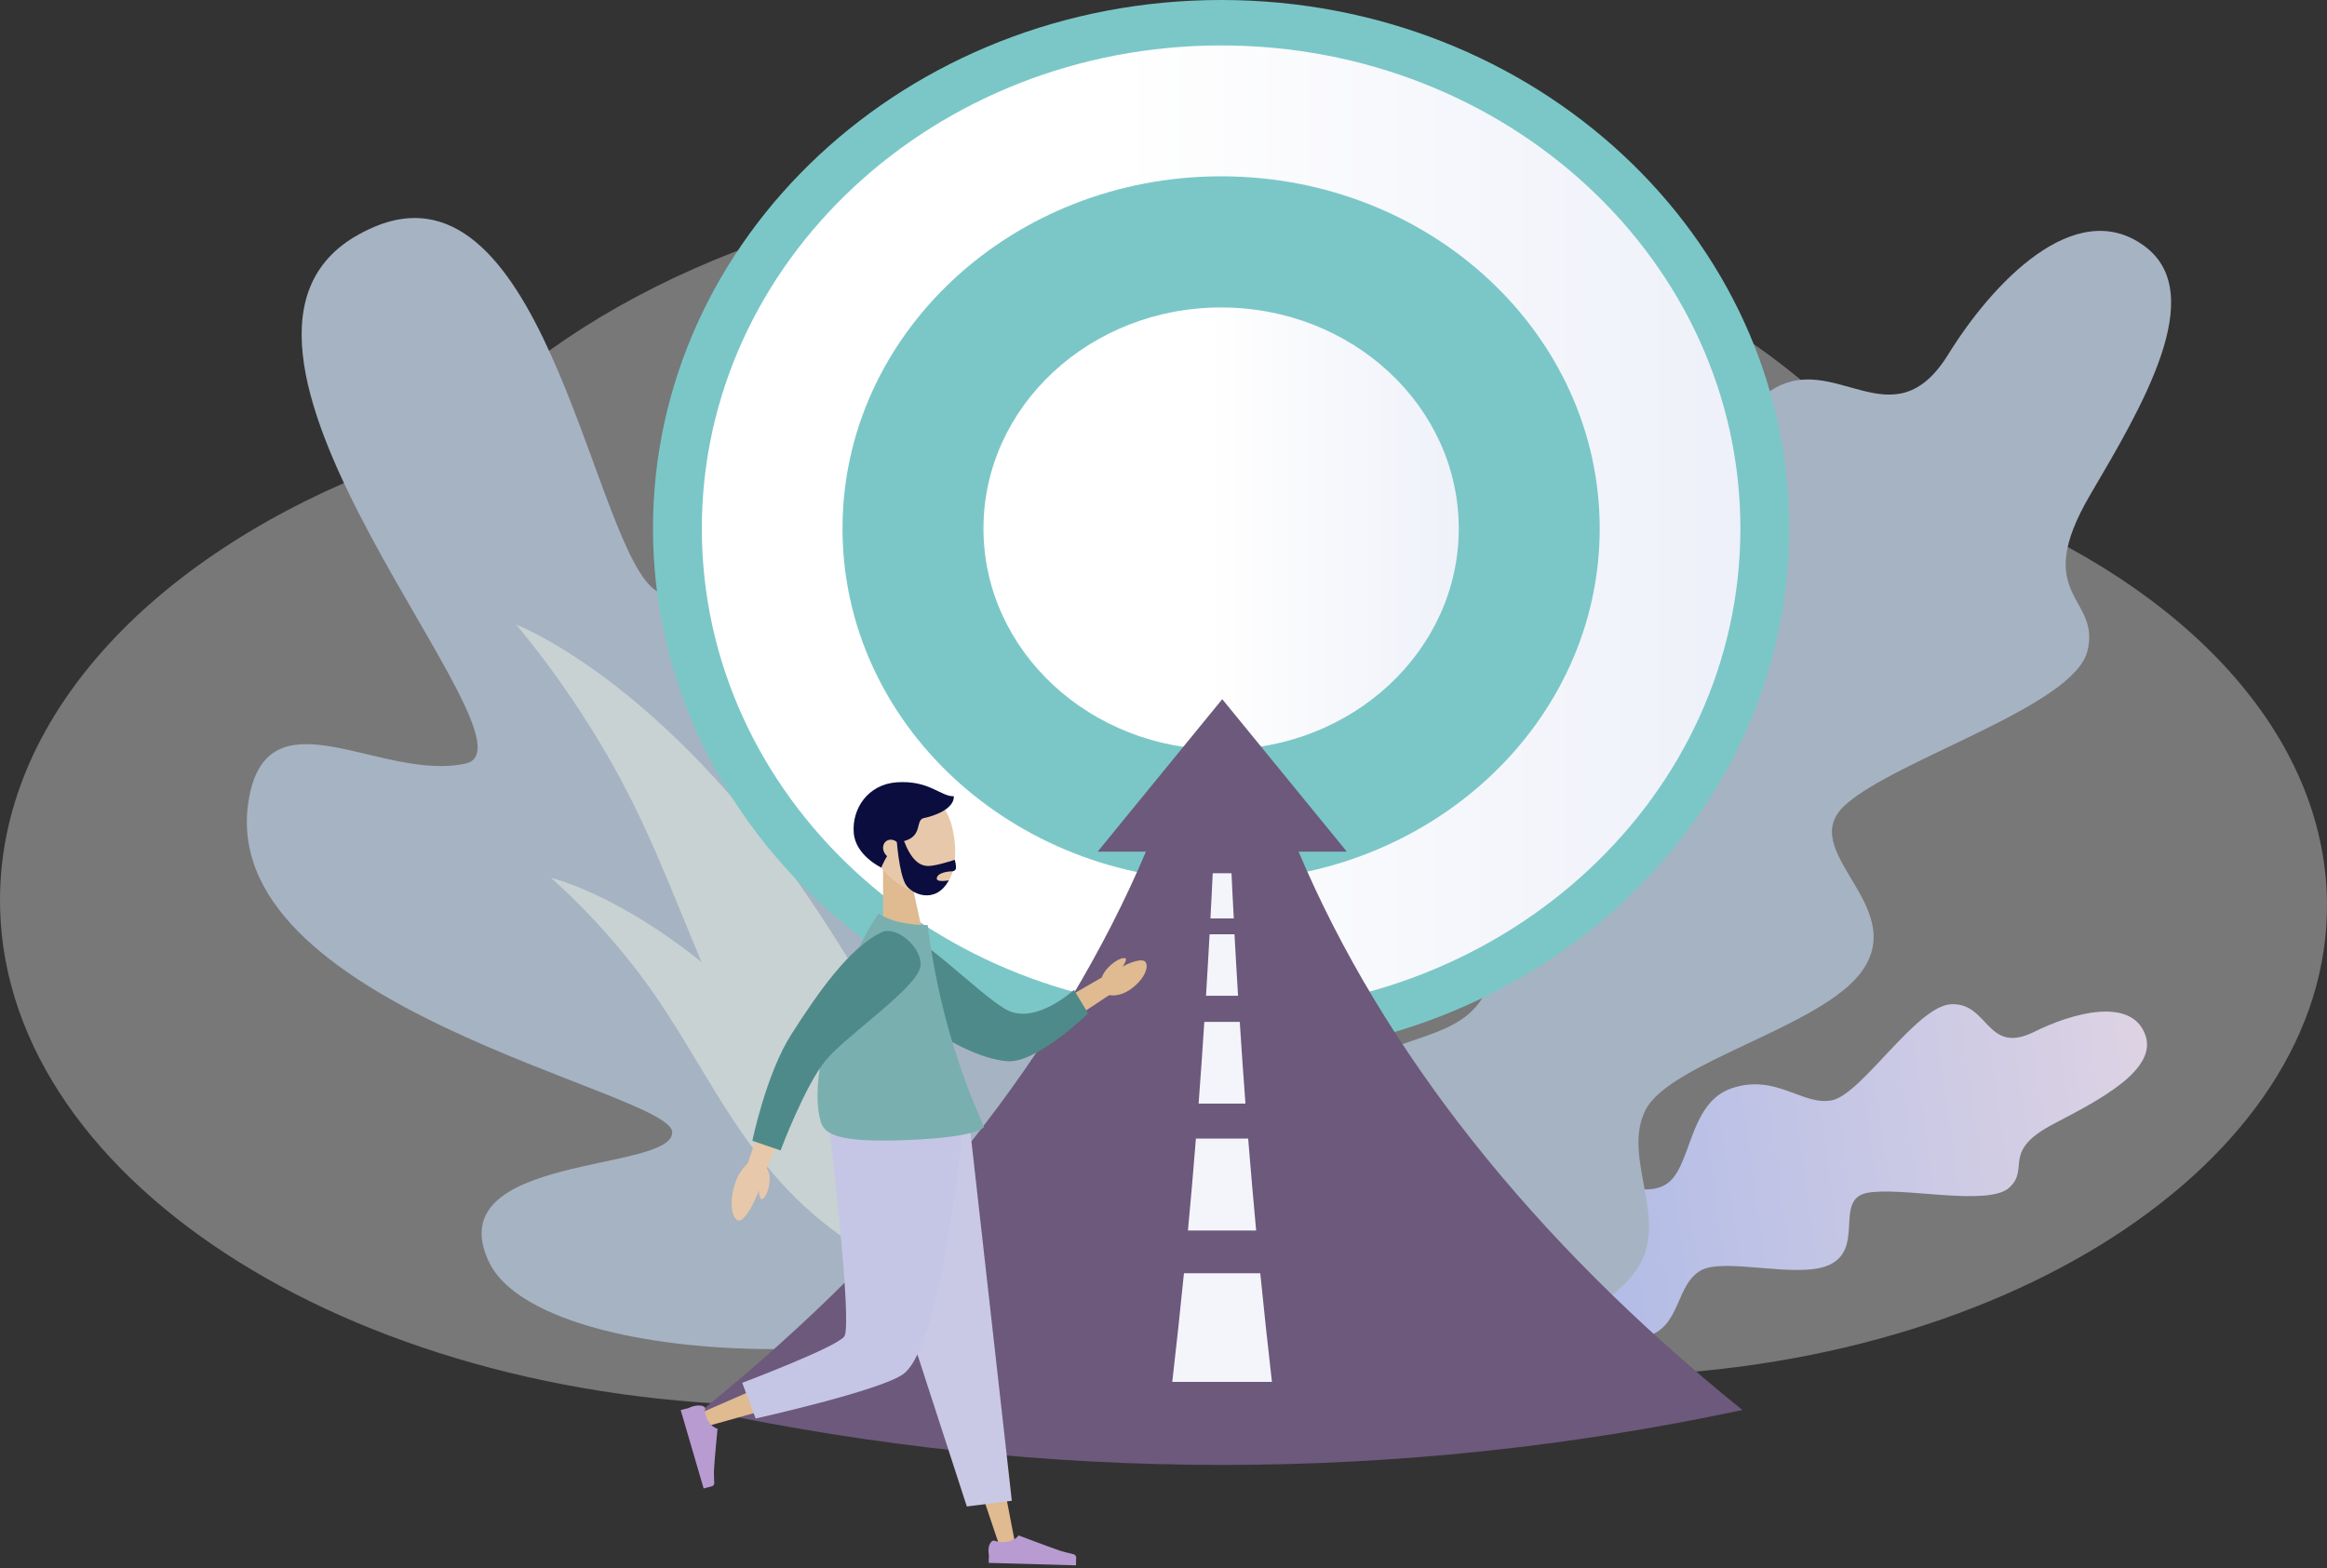 <?xml version="1.0" encoding="UTF-8"?> <svg xmlns="http://www.w3.org/2000/svg" width="494" height="333" viewBox="0 0 494 333" fill="none"><rect x="0" y="0" width="494" height="333" fill="#333333" stroke="none"/><path opacity="0.4" d="M419.484 107.097C408.332 102.71 398.886 96.752 391.997 89.638C361.578 58.342 307.322 37.478 245.426 37.478C187.111 37.478 135.514 56.007 104.311 84.378C97.183 90.86 88.078 96.36 77.643 100.615C30.172 119.995 -1.031 154.237 0.026 193.084C1.629 251.857 77.404 299.04 169.276 298.473C186.122 298.364 202.355 296.683 217.667 293.628C246.995 287.779 278.13 286.775 308.31 290.463C317.859 291.642 327.749 292.253 337.843 292.253C424.258 292.253 494.509 247.012 493.997 191.709C493.656 155.918 463.953 124.6 419.484 107.097Z" fill="#E0E0E0"></path><path d="M327.664 281.204C333.317 283.454 344.41 286.155 350.788 283.342C356.682 280.754 355.987 272.793 360.944 269.84C365.901 266.886 381.257 271.556 388.058 268.715C396.098 265.339 389.206 254.707 396.37 253.3C403.564 251.894 422.093 256.31 426.567 252.175C431.041 248.04 424.723 244.524 436.028 238.617C445.61 233.61 458.275 227.112 455.373 219.602C452.29 211.585 439.746 215.186 431.857 219.095C421.67 224.159 422.244 212.823 414.174 213.245C406.889 213.61 395.282 232.232 389.025 233.61C382.768 234.988 377.146 227.9 367.654 231.078C358.133 234.257 359.251 248.546 353.357 251.669C347.463 254.791 340.843 248.378 332.44 252.794C324.007 257.21 327.664 281.204 327.664 281.204Z" fill="url(#paint0_linear_2_1502)"></path><path d="M304.601 289.333C317.115 287.533 339.604 280.979 347.433 269.587C354.657 259.095 344.138 245.902 349.337 235.691C354.536 225.481 386.818 218.083 395.282 206.212C405.317 192.148 380.864 180.643 391.776 170.883C402.688 161.122 440.169 150.011 443.131 138.281C446.094 126.552 430.95 126.833 443.736 105.061C454.557 86.609 469.096 62.418 455.222 52.235C440.441 41.377 422.789 60.364 413.6 75.245C401.751 94.4 389.448 74.063 375.906 82.952C363.634 90.997 365.206 135.271 355.866 144.02C346.556 152.768 328.48 146.101 315.604 161.291C302.727 176.48 321.437 200.305 314.787 211.726C308.168 223.146 289.094 218.702 279.603 234.904C270.142 251.162 304.601 289.333 304.601 289.333Z" fill="#A6B3C2"></path><path d="M52.931 169.11C44.377 213.667 142.494 231.725 142.705 240.389C142.917 249.053 92.861 244.861 103.803 267.983C113.929 289.389 191.945 295.381 247.805 268.827C249.407 268.068 287.221 201.571 256.268 164.385C225.316 127.199 218.938 193.104 205.184 191.867C191.401 190.629 218.363 109.084 189.769 92.769C160.116 75.864 153.345 133.949 139.441 125.539C126.262 117.55 116.408 35.667 81.344 47.453C80.075 47.875 78.775 48.438 77.445 49.113H77.415C76.719 49.479 75.994 49.872 75.269 50.294C35.218 74.288 116.498 158.225 98.846 162.135C81.193 166.044 57.283 146.551 52.931 169.11Z" fill="#A6B3C2"></path><path d="M218.061 275.578C218.061 275.578 189.406 211.838 161.597 176.79C133.788 141.741 109.546 132.627 109.546 132.627C109.546 132.627 123.148 148.155 134.06 169.898C144.972 191.642 151.229 215.382 165.708 236.029C187.592 267.252 218.061 275.578 218.061 275.578Z" fill="#C8D2D2"></path><path d="M207.844 275.044C207.844 275.044 180.973 233.638 157.849 212.007C134.725 190.376 116.952 186.41 116.952 186.41C116.952 186.41 128.075 195.861 138.02 209.869C147.965 223.877 154.917 239.742 167.219 252.653C185.839 272.174 207.844 275.044 207.844 275.044Z" fill="#C8D2D2"></path><path d="M259.23 224.468C325.839 224.468 379.836 174.219 379.836 112.234C379.836 50.249 325.839 0 259.23 0C192.622 0 138.625 50.249 138.625 112.234C138.625 174.219 192.622 224.468 259.23 224.468Z" fill="#7BC7C8"></path><path d="M259.231 214.82C320.113 214.82 369.469 168.891 369.469 112.234C369.469 55.577 320.113 9.648 259.231 9.648C198.348 9.648 148.993 55.577 148.993 112.234C148.993 168.891 198.348 214.82 259.231 214.82Z" fill="url(#paint1_linear_2_1502)"></path><path d="M259.231 187.028C303.62 187.028 339.604 153.542 339.604 112.234C339.604 70.926 303.62 37.44 259.231 37.44C214.841 37.44 178.857 70.926 178.857 112.234C178.857 153.542 214.841 187.028 259.231 187.028Z" fill="#7BC7C8"></path><path d="M259.23 159.181C287.092 159.181 309.679 138.162 309.679 112.234C309.679 86.306 287.092 65.287 259.23 65.287C231.368 65.287 208.781 86.306 208.781 112.234C208.781 138.162 231.368 159.181 259.23 159.181Z" fill="url(#paint2_linear_2_1502)"></path><path d="M275.674 180.84H277.306H285.921L259.472 148.464L233.023 180.84H241.638H243.27C225.436 222.836 193.94 263.145 149.083 299.403C221.9 314.958 297.044 314.958 369.891 299.403C324.974 263.145 293.478 222.836 275.674 180.84Z" fill="#6C597C"></path><path d="M256.026 211.444H262.827C262.555 207.113 262.314 202.753 262.072 198.393H256.782C256.54 202.753 256.298 207.113 256.026 211.444Z" fill="#F4F5FB"></path><path d="M266.666 261.288C266.062 254.847 265.518 248.349 264.974 241.767H253.88C253.366 248.349 252.792 254.847 252.188 261.288H266.666Z" fill="#F4F5FB"></path><path d="M264.399 234.341C263.976 228.603 263.553 222.808 263.19 216.986H255.664C255.301 222.808 254.878 228.603 254.455 234.341H264.399Z" fill="#F4F5FB"></path><path d="M261.921 195.017C261.739 191.838 261.588 188.632 261.437 185.425H257.447C257.296 188.632 257.145 191.838 256.963 195.017H261.921Z" fill="#F4F5FB"></path><path d="M251.341 270.374C250.555 278.194 249.739 285.873 248.862 293.44H270.021C269.145 285.873 268.329 278.166 267.543 270.374H251.341Z" fill="#F4F5FB"></path><path d="M195.939 198.432H187.468V183.363H192.663L195.939 198.432Z" fill="#E0BA90"></path><path d="M202.164 175.785C203.614 181.969 202.538 188.197 198.513 189.547C194.769 190.81 188.217 187.457 185.269 181.36C182.134 174.914 183.678 170.124 189.2 168.338C195.144 166.422 200.619 168.991 202.164 175.785Z" fill="#E7C8AA"></path><path d="M190.371 166.117C184.24 166.553 180.824 171.735 181.245 176.874C181.619 181.665 187.095 184.234 187.095 184.234C187.095 184.234 188.92 179.357 191.868 178.616C196.033 177.527 194.208 174.087 196.174 173.695C198.186 173.303 202.585 171.822 202.492 169.079C199.684 169.166 197.297 165.638 190.371 166.117Z" fill="#0B0D3F"></path><path d="M190.261 182.16C191.18 181.776 191.523 180.629 191.026 179.597C190.529 178.565 189.381 178.04 188.461 178.424C187.541 178.808 187.198 179.955 187.695 180.987C188.192 182.018 189.341 182.543 190.261 182.16Z" fill="#E7C8AA"></path><path d="M190.371 178.485C190.371 178.485 190.839 185.149 192.196 187.675C193.366 189.896 198.607 192.16 201.415 186.934C201.415 186.934 198.56 187.5 198.888 186.368C199.262 185.018 202.211 185.018 202.211 185.018C202.211 185.018 202.772 184.974 202.913 184.495C203.053 183.755 202.679 182.579 202.679 182.579C202.679 182.579 198.748 183.886 197.11 183.886C195.191 183.886 193.459 182.623 191.868 178.485H190.371Z" fill="#0B0D3F"></path><path d="M215.081 325.555L207.312 285.14L202.024 265.238L196.736 245.292L194.91 238.498L179.701 243.027L182.462 249.516L190.464 268.461C193.132 274.775 195.846 281.09 198.467 287.449L211.524 326.339L212.086 327.951L215.408 327.21L215.081 325.555Z" fill="#E0BA90"></path><path d="M187 238.672L186.392 245.64L182.976 285.097L150.918 299.077L149.28 299.817L150.497 302.735L152.229 302.256L189.013 291.934C190.37 291.542 191.493 290.497 191.774 289.104L191.914 288.537L201.274 247.644L202.818 240.806L187 238.672Z" fill="#E0BA90"></path><path d="M177.454 234.361L205.907 239.5L214.799 318.674L205.252 319.894L177.454 234.361Z" fill="#CAC9E5"></path><path d="M176.05 239.63L204.784 235.885C204.784 235.885 200.385 285.446 191.774 291.76C187.001 295.288 160.419 301.211 160.419 301.211L157.564 293.633C157.564 293.633 177.547 286.099 179.232 283.791C181.057 281.265 176.05 239.63 176.05 239.63Z" fill="#C5C6E5"></path><path d="M191.914 199.302L215.595 220.468L212.038 220.207L232.209 208.535L234.034 207.49L236.374 210.713L234.595 211.889L215.267 224.692C214.191 225.389 212.787 225.302 211.851 224.518L211.757 224.431L187.047 204.267L191.914 199.302Z" fill="#E0BA90"></path><path d="M183.35 206.009C187.468 212.15 203.38 224.475 213.816 225.346C220.041 225.868 230.992 215.199 230.992 215.199L227.996 210.19C227.996 210.19 219.619 217.942 213.442 214.284C207.264 210.669 195.003 197.648 190.136 197.691C185.877 197.778 181.478 203.266 183.35 206.009Z" fill="#4F8A8A"></path><path d="M188.077 195.252C188.077 195.252 192.523 198.867 196.922 196.472C196.922 196.472 198.42 211.54 200.432 217.681C202.398 223.821 207.826 239.587 207.826 239.587L176.003 239.979C175.16 226.173 180.73 210.582 188.077 195.252Z" fill="#D3C4AE"></path><path d="M186.534 193.99C181.198 201.088 170.715 226.783 174.272 238.28C175.115 240.981 178.344 242.461 190.418 242.156C207.874 241.677 208.904 239.282 208.904 239.282C203.381 227.001 199.076 213.152 196.923 196.428C196.923 196.428 190.418 196.646 186.534 193.99Z" fill="#79AFAF"></path><path d="M192.149 206.662C188.92 209.406 185.644 212.28 182.602 215.198C181.058 216.679 179.56 218.16 178.156 219.684C176.752 221.208 175.348 222.776 174.225 224.344C173.944 224.736 173.71 225.128 173.43 225.52L172.681 226.826C172.166 227.741 171.698 228.612 171.23 229.57C170.294 231.399 169.358 233.315 168.469 235.188C166.691 238.977 165.006 242.853 163.368 246.729L162.572 248.602L158.641 247.295L159.296 245.379C160.7 241.329 162.151 237.366 163.742 233.402C164.538 231.399 165.333 229.439 166.223 227.436C166.644 226.434 167.112 225.476 167.58 224.475L168.329 222.994C168.609 222.471 168.937 221.949 169.218 221.426C170.481 219.466 171.885 217.681 173.289 215.982C174.74 214.284 176.191 212.629 177.735 211.017C180.777 207.795 183.866 204.746 187.142 201.654L189.716 199.259L194.817 204.311L192.149 206.662Z" fill="#E7C8AA"></path><path d="M187.187 197.952C180.261 201.175 173.428 211.148 168.047 219.554C162.665 227.915 159.716 242.243 159.716 242.243L165.707 244.29C165.707 244.29 170.901 230.398 175.394 225.041C179.887 219.684 194.956 209.58 195.424 205.095C195.752 201.132 190.323 196.515 187.187 197.952Z" fill="#4F8A8A"></path><path d="M243.207 204.311C243.956 205.487 242.786 208.1 240.024 210.06C237.497 211.845 234.83 211.627 233.987 210.495C232.115 207.882 242.037 202.438 243.207 204.311Z" fill="#E0BA90"></path><path d="M156.675 259.141C155.318 258.618 154.756 255.308 156.02 251.389C157.19 247.774 159.623 245.901 161.074 246.337C164.256 247.251 158.781 259.968 156.675 259.141Z" fill="#E7C8AA"></path><path d="M161.683 254.612C162.338 254.612 163.133 253.131 163.367 251.041C163.555 249.124 162.899 247.818 162.244 247.731C160.793 247.644 160.7 254.612 161.683 254.612Z" fill="#E7C8AA"></path><path d="M227.762 329.998C227.762 329.998 225.563 329.475 224.954 329.257C222.521 328.43 216.25 326.035 216.25 326.035C216.25 326.035 215.454 327.211 213.535 327.428C212.085 327.603 211.055 327.123 211.008 327.123C210.4 327.123 209.838 328.038 209.838 329.214C209.838 329.606 209.885 329.954 209.932 330.259L209.885 331.87L228.418 332.393L228.464 330.738C228.464 330.39 228.184 330.041 227.762 329.998Z" fill="#B89BD0"></path><path d="M151.621 314.799C151.621 314.799 151.527 312.708 151.574 312.099C151.714 309.703 152.323 303.388 152.323 303.388C152.323 303.388 150.919 303.04 150.123 301.385C149.515 300.166 149.702 299.077 149.702 299.033C149.562 298.467 148.438 298.293 147.222 298.598C146.847 298.685 146.473 298.859 146.192 298.99L144.507 299.425L149.374 316.062L151.059 315.626C151.434 315.539 151.714 315.147 151.621 314.799Z" fill="#B89BD0"></path><path d="M238.948 203.527C238.433 203.178 236.795 203.875 235.298 205.4C233.894 206.837 233.566 208.23 234.034 208.666C235.111 209.58 239.744 204.093 238.948 203.527Z" fill="#E0BA90"></path><defs><linearGradient id="paint0_linear_2_1502" x1="529.09" y1="230.805" x2="306.395" y2="261.966" gradientUnits="userSpaceOnUse"><stop stop-color="#F6E0E2"></stop><stop offset="1" stop-color="#A7B6E7"></stop></linearGradient><linearGradient id="paint1_linear_2_1502" x1="237.069" y1="112.233" x2="427.213" y2="112.233" gradientUnits="userSpaceOnUse"><stop stop-color="white"></stop><stop offset="1" stop-color="#E7EAF7"></stop></linearGradient><linearGradient id="paint2_linear_2_1502" x1="256.159" y1="112.233" x2="337.047" y2="112.233" gradientUnits="userSpaceOnUse"><stop stop-color="white"></stop><stop offset="1" stop-color="#E7EAF7"></stop></linearGradient></defs></svg> 